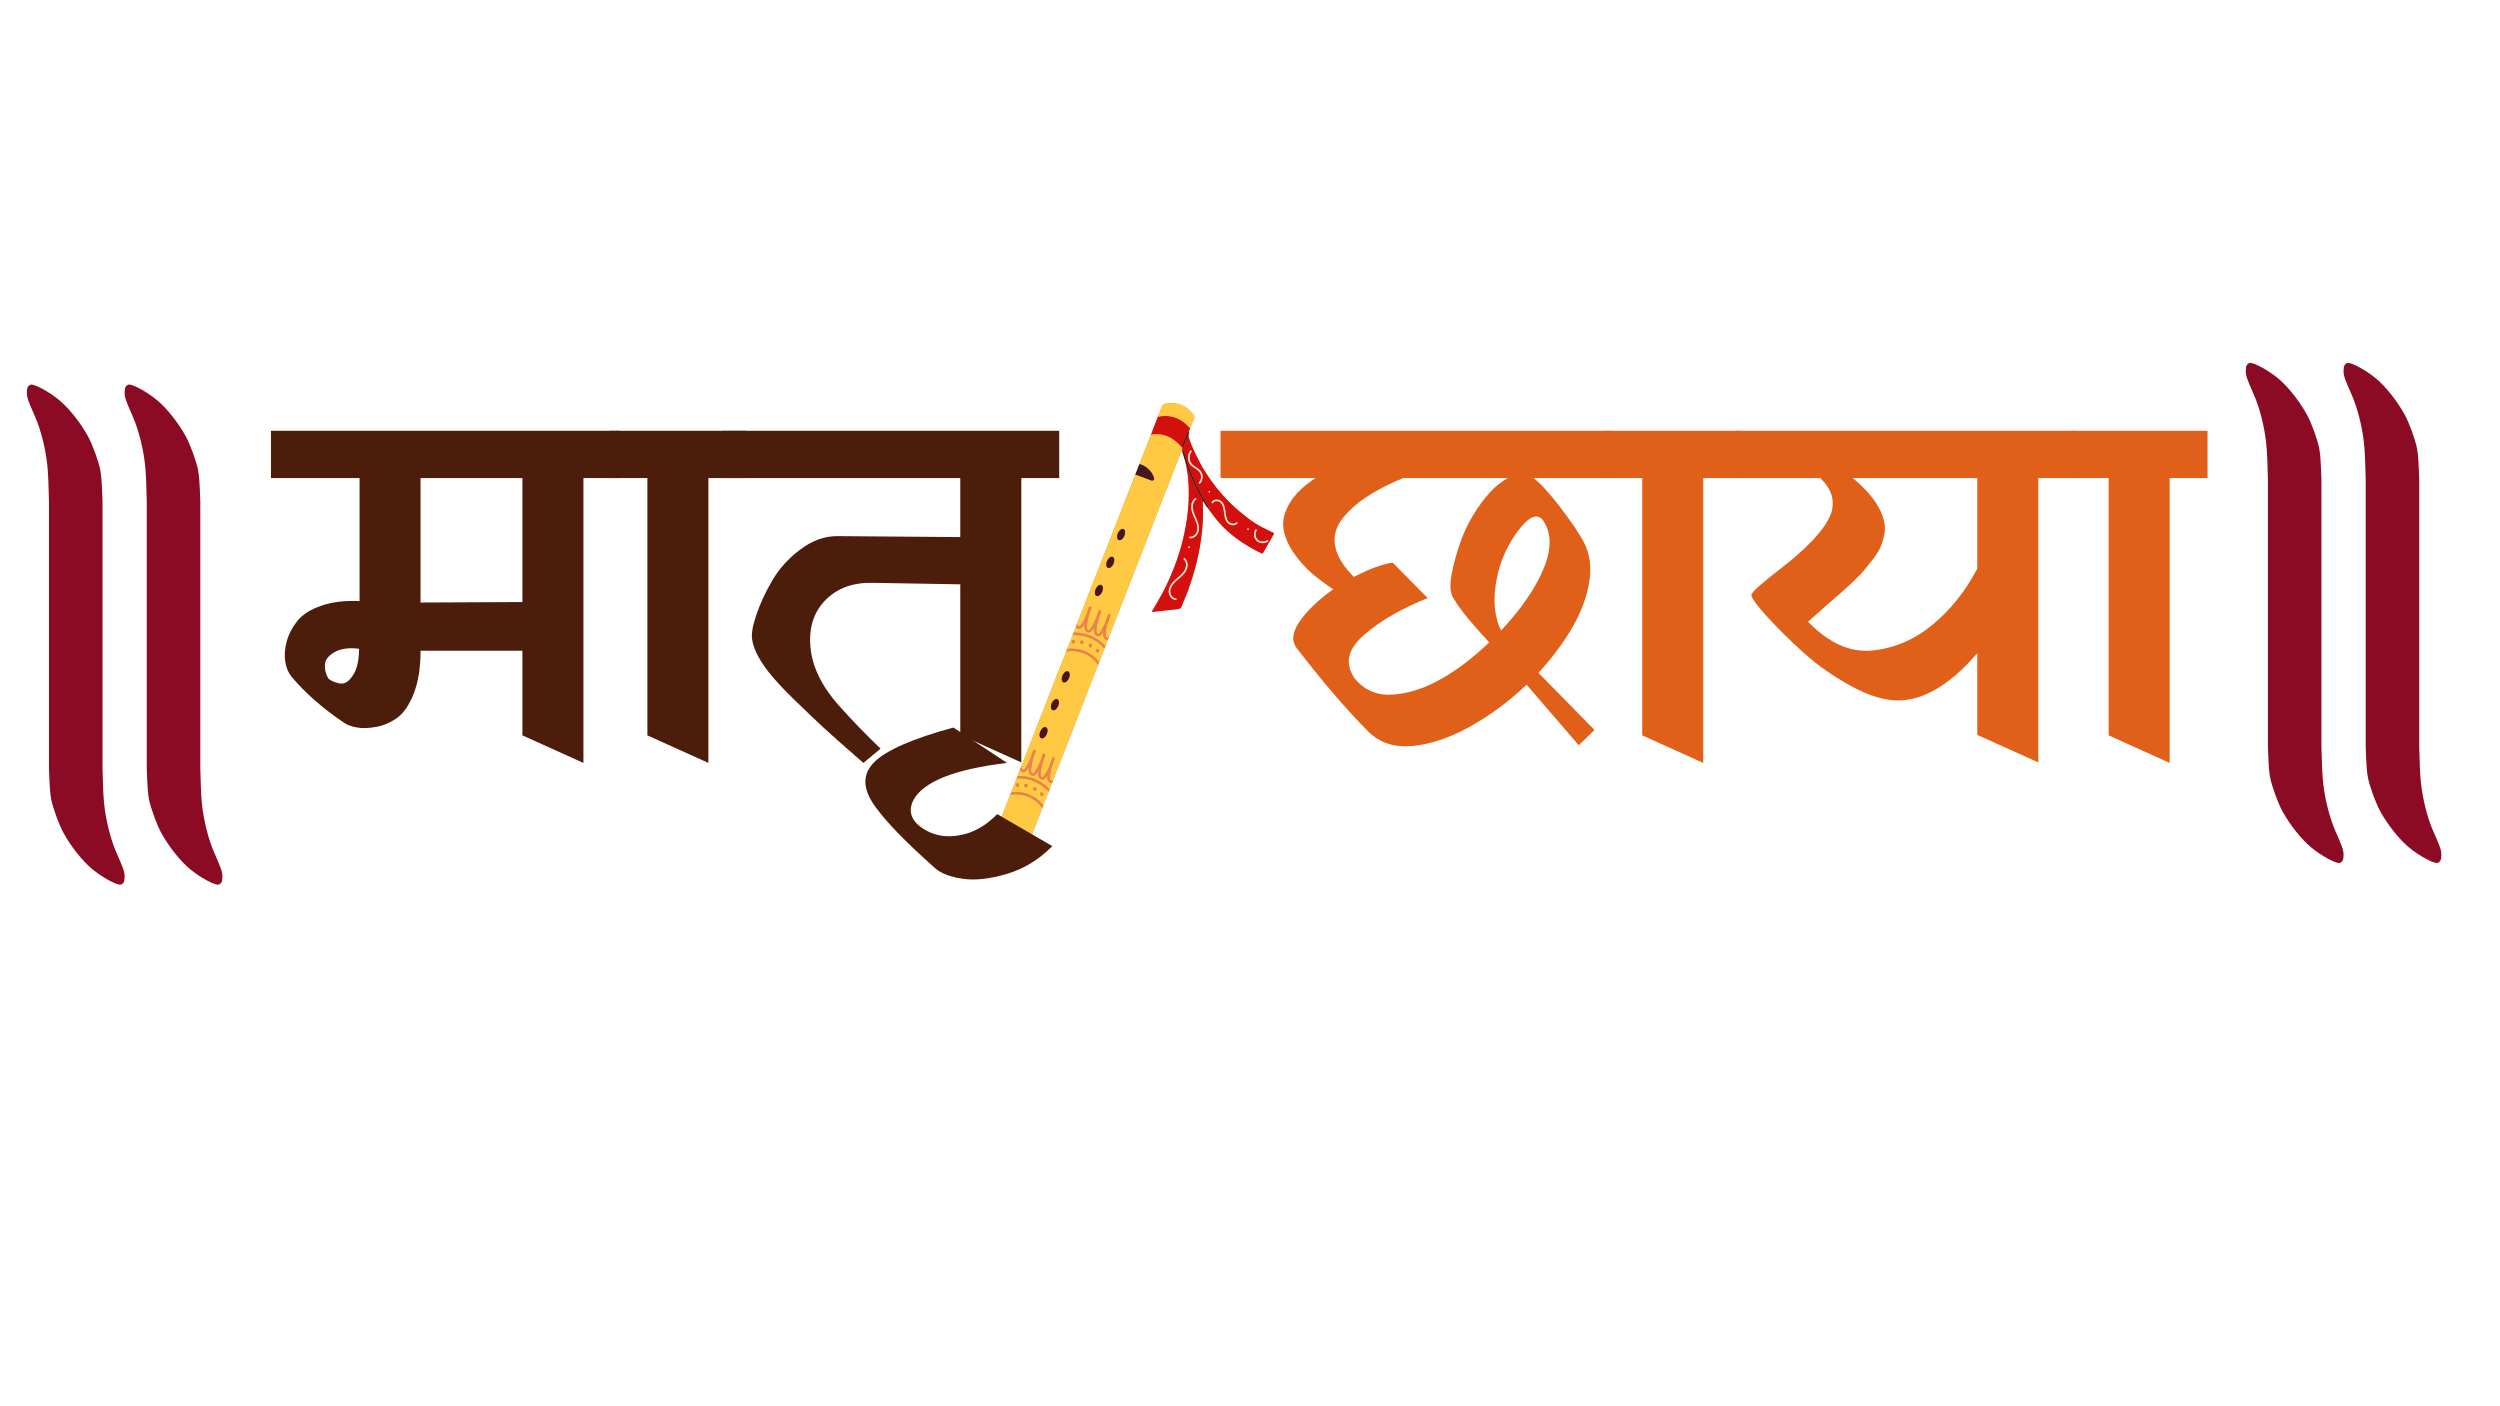 <svg xmlns="http://www.w3.org/2000/svg" xmlns:xlink="http://www.w3.org/1999/xlink" width="1280" zoomAndPan="magnify" viewBox="0 0 960 540" height="720" preserveAspectRatio="xMidYMid meet" version="1.0"><defs><g/><clipPath id="1ca9ba4c24"><path d="M 381 154 L 490 154 L 490 328 L 381 328 Z M 381 154 " clip-rule="nonzero"/></clipPath><clipPath id="c4e01b5045"><path d="M 330.609 206.391 L 464.215 147.574 L 518.812 271.586 L 385.207 330.406 Z M 330.609 206.391 " clip-rule="nonzero"/></clipPath><clipPath id="6b5a3bac1b"><path d="M 330.609 206.391 L 464.215 147.574 L 518.812 271.586 L 385.207 330.406 Z M 330.609 206.391 " clip-rule="nonzero"/></clipPath><clipPath id="77344d1174"><path d="M 330.609 206.391 L 464.215 147.574 L 518.812 271.586 L 385.207 330.406 Z M 330.609 206.391 " clip-rule="nonzero"/></clipPath><clipPath id="2e9dc12ba9"><path d="M 441 159 L 490 159 L 490 235 L 441 235 Z M 441 159 " clip-rule="nonzero"/></clipPath><clipPath id="7827da5953"><path d="M 330.609 206.391 L 464.215 147.574 L 518.812 271.586 L 385.207 330.406 Z M 330.609 206.391 " clip-rule="nonzero"/></clipPath><clipPath id="e81bd6a61d"><path d="M 330.609 206.391 L 464.215 147.574 L 518.812 271.586 L 385.207 330.406 Z M 330.609 206.391 " clip-rule="nonzero"/></clipPath><clipPath id="66cdc1f9b5"><path d="M 330.609 206.391 L 464.215 147.574 L 518.812 271.586 L 385.207 330.406 Z M 330.609 206.391 " clip-rule="nonzero"/></clipPath><clipPath id="d9b2ea4850"><path d="M 381 154 L 459 154 L 459 326 L 381 326 Z M 381 154 " clip-rule="nonzero"/></clipPath><clipPath id="d8af09a92f"><path d="M 330.609 206.391 L 464.215 147.574 L 518.812 271.586 L 385.207 330.406 Z M 330.609 206.391 " clip-rule="nonzero"/></clipPath><clipPath id="fb399e3845"><path d="M 330.609 206.391 L 464.215 147.574 L 518.812 271.586 L 385.207 330.406 Z M 330.609 206.391 " clip-rule="nonzero"/></clipPath><clipPath id="678f4266f3"><path d="M 330.609 206.391 L 464.215 147.574 L 518.812 271.586 L 385.207 330.406 Z M 330.609 206.391 " clip-rule="nonzero"/></clipPath><clipPath id="3ef9114ce9"><path d="M 381 232 L 427 232 L 427 328 L 381 328 Z M 381 232 " clip-rule="nonzero"/></clipPath><clipPath id="b4235fed41"><path d="M 330.609 206.391 L 464.215 147.574 L 518.812 271.586 L 385.207 330.406 Z M 330.609 206.391 " clip-rule="nonzero"/></clipPath><clipPath id="52806a6d9d"><path d="M 330.609 206.391 L 464.215 147.574 L 518.812 271.586 L 385.207 330.406 Z M 330.609 206.391 " clip-rule="nonzero"/></clipPath><clipPath id="83e16aa9a1"><path d="M 330.609 206.391 L 464.215 147.574 L 518.812 271.586 L 385.207 330.406 Z M 330.609 206.391 " clip-rule="nonzero"/></clipPath><clipPath id="fa2ef3006b"><path d="M 399 165 L 464 165 L 464 284 L 399 284 Z M 399 165 " clip-rule="nonzero"/></clipPath><clipPath id="45f33741e8"><path d="M 330.609 206.391 L 464.215 147.574 L 518.812 271.586 L 385.207 330.406 Z M 330.609 206.391 " clip-rule="nonzero"/></clipPath><clipPath id="32a5180d87"><path d="M 330.609 206.391 L 464.215 147.574 L 518.812 271.586 L 385.207 330.406 Z M 330.609 206.391 " clip-rule="nonzero"/></clipPath><clipPath id="4c13ffa48a"><path d="M 330.609 206.391 L 464.215 147.574 L 518.812 271.586 L 385.207 330.406 Z M 330.609 206.391 " clip-rule="nonzero"/></clipPath><clipPath id="e259594573"><path d="M 448 172 L 488 172 L 488 231 L 448 231 Z M 448 172 " clip-rule="nonzero"/></clipPath><clipPath id="0b48519069"><path d="M 330.609 206.391 L 464.215 147.574 L 518.812 271.586 L 385.207 330.406 Z M 330.609 206.391 " clip-rule="nonzero"/></clipPath><clipPath id="db7a427d02"><path d="M 330.609 206.391 L 464.215 147.574 L 518.812 271.586 L 385.207 330.406 Z M 330.609 206.391 " clip-rule="nonzero"/></clipPath><clipPath id="b2677bbd94"><path d="M 330.609 206.391 L 464.215 147.574 L 518.812 271.586 L 385.207 330.406 Z M 330.609 206.391 " clip-rule="nonzero"/></clipPath><clipPath id="d9b1cf6839"><path d="M 10.312 147.578 L 48 147.578 L 48 340 L 10.312 340 Z M 10.312 147.578 " clip-rule="nonzero"/></clipPath><clipPath id="237118436f"><path d="M 47 147.578 L 86 147.578 L 86 340 L 47 340 Z M 47 147.578 " clip-rule="nonzero"/></clipPath><clipPath id="04ef7ffcec"><path d="M 862.383 139.25 L 900 139.25 L 900 332 L 862.383 332 Z M 862.383 139.25 " clip-rule="nonzero"/></clipPath><clipPath id="d7321d9b6f"><path d="M 899 139.25 L 938 139.25 L 938 332 L 899 332 Z M 899 139.25 " clip-rule="nonzero"/></clipPath></defs><g clip-path="url(#1ca9ba4c24)"><g clip-path="url(#c4e01b5045)"><g clip-path="url(#6b5a3bac1b)"><g clip-path="url(#77344d1174)"><path fill="#e8844b" d="M 489.039 205.301 C 487.672 207.605 486.352 209.941 485.039 212.277 C 484.863 212.586 484.75 212.641 484.43 212.484 C 479.188 209.965 474.34 206.848 470.145 202.797 C 468.75 201.453 467.512 199.945 466.289 198.43 C 465.18 197.055 464.234 195.562 463.133 194.188 C 462.902 193.898 462.766 193.539 462.598 193.203 C 462.461 192.93 462.273 192.605 461.969 192.688 C 461.559 192.797 461.91 193.125 461.918 193.352 C 461.992 196.852 461.953 200.344 461.594 203.828 C 461.168 207.93 460.477 211.996 459.492 216 C 458.602 219.629 457.461 223.191 456.203 226.723 C 455.457 228.82 454.445 230.801 453.719 232.898 C 453.473 233.605 452.941 233.809 452.324 233.883 C 449.191 234.246 446.059 234.586 442.926 234.934 C 442.754 234.953 442.555 235.105 442.438 234.859 C 442.344 234.656 442.508 234.523 442.605 234.363 C 443.988 232.094 445.32 229.797 446.562 227.445 C 448.277 224.191 449.746 220.832 451.062 217.402 C 453.277 211.625 454.816 205.684 455.742 199.57 C 456.348 195.562 456.574 191.527 456.484 187.484 C 456.434 185.316 456.258 183.145 455.906 180.984 C 455.625 179.258 455.273 177.574 454.746 175.898 C 454.418 174.855 454.051 173.805 453.859 172.715 C 450.043 182.496 446.223 192.273 442.41 202.055 C 430.285 233.164 418.164 264.273 406.043 295.383 C 402.203 305.238 398.367 315.09 394.531 324.945 C 394.422 325.215 394.301 325.48 394.184 325.75 C 394.098 326.457 393.602 326.695 392.984 326.844 C 388.98 327.809 383.824 325.652 381.711 322.133 C 381.461 321.715 381.535 321.387 381.797 321.039 C 382.836 318.324 383.859 315.602 384.918 312.891 C 397.738 280.062 410.566 247.234 423.391 214.406 C 429.457 198.879 435.527 183.352 441.598 167.824 C 441.715 167.527 441.848 167.234 441.973 166.941 C 442.863 164.613 443.758 162.285 444.648 159.961 C 445.176 158.621 445.719 157.285 446.223 155.934 C 446.367 155.551 446.574 155.336 446.977 155.203 C 451.148 153.832 456.297 155.793 458.426 159.582 C 458.602 159.895 458.742 160.172 458.586 160.551 C 458.039 161.855 457.523 163.168 456.996 164.48 C 455.988 166.285 456.379 167.941 457.094 169.82 C 458.129 172.559 459.492 175.121 460.785 177.711 C 461.672 179.488 462.758 181.199 463.898 182.855 C 464.902 184.309 465.902 185.766 466.996 187.145 C 468.215 188.684 469.547 190.133 470.875 191.586 C 473.387 194.328 476.234 196.68 479.156 198.949 C 480.859 200.27 482.672 201.441 484.582 202.441 C 486.004 203.184 487.453 203.871 488.902 204.559 C 489.344 204.77 489.27 204.914 489.039 205.301 Z M 489.039 205.301 " fill-opacity="1" fill-rule="nonzero"/></g></g></g></g><g clip-path="url(#2e9dc12ba9)"><g clip-path="url(#7827da5953)"><g clip-path="url(#e81bd6a61d)"><g clip-path="url(#66cdc1f9b5)"><path fill="#d4100f" d="M 488.902 204.559 C 487.453 203.871 486.004 203.184 484.582 202.441 C 482.672 201.441 480.859 200.27 479.156 198.949 C 476.234 196.68 473.387 194.328 470.875 191.586 C 469.547 190.133 468.215 188.684 466.996 187.145 C 465.902 185.766 464.902 184.309 463.898 182.855 C 462.754 181.199 461.672 179.488 460.785 177.715 C 459.492 175.121 458.129 172.559 457.094 169.82 C 456.695 168.781 456.402 167.809 456.387 166.844 C 455.734 168.371 455.078 169.898 454.426 171.43 C 454.273 171.785 453.711 171.566 453.863 171.211 C 454.598 169.5 455.328 167.785 456.062 166.074 C 456.141 165.891 456.324 165.859 456.469 165.922 C 456.555 165.445 456.723 164.969 456.996 164.48 C 454.078 161.074 450.488 159.266 445.902 159.812 C 445.484 159.863 445.082 160.043 444.648 159.961 C 443.754 162.289 442.863 164.613 441.973 166.941 C 443.457 166.656 444.938 166.645 446.414 166.984 C 449.395 167.664 451.715 169.363 453.664 171.656 C 453.855 171.879 453.961 172.082 453.965 172.297 C 453.969 172.426 453.934 172.562 453.859 172.715 C 454.051 173.805 454.418 174.859 454.746 175.898 C 455.273 177.574 455.625 179.258 455.906 180.984 C 456.254 183.145 456.434 185.316 456.48 187.484 C 456.574 191.527 456.348 195.562 455.742 199.57 C 454.816 205.684 453.277 211.629 451.062 217.402 C 449.746 220.832 448.277 224.195 446.562 227.445 C 445.32 229.797 443.988 232.094 442.605 234.363 C 442.508 234.523 442.344 234.656 442.438 234.859 C 442.555 235.105 442.754 234.953 442.926 234.934 C 446.059 234.586 449.191 234.246 452.324 233.883 C 452.941 233.812 453.473 233.605 453.719 232.898 C 454.445 230.801 455.457 228.82 456.203 226.723 C 457.461 223.191 458.602 219.633 459.492 216 C 460.477 211.996 461.164 207.93 461.594 203.828 C 461.957 200.344 461.992 196.852 461.914 193.352 C 461.91 193.125 461.559 192.797 461.969 192.688 C 462.059 192.66 462.137 192.676 462.211 192.711 C 461.746 191.922 461.293 191.121 460.855 190.312 C 457.957 184.965 455.672 179.301 454.023 173.445 C 453.918 173.074 454.516 172.992 454.621 173.359 C 455.078 174.992 455.59 176.609 456.152 178.207 C 458.129 183.848 460.73 189.266 463.891 194.336 C 464.035 194.57 463.836 194.828 463.637 194.84 C 464.535 196.027 465.355 197.27 466.289 198.43 C 467.512 199.945 468.75 201.453 470.145 202.797 C 474.34 206.848 479.188 209.965 484.43 212.484 C 484.75 212.641 484.863 212.586 485.039 212.277 C 486.352 209.941 487.672 207.605 489.039 205.301 C 489.27 204.914 489.344 204.77 488.902 204.559 Z M 455.887 218.062 C 455.176 220.859 452.262 222.156 450.562 224.254 C 449.77 225.23 449.168 226.457 449.449 227.734 C 449.68 228.77 450.441 229.734 451.559 229.797 C 451.945 229.82 451.875 230.418 451.488 230.398 C 450.254 230.328 449.324 229.348 448.961 228.219 C 448.109 225.559 450.371 223.398 452.195 221.836 C 453.312 220.883 454.551 219.871 455.117 218.473 C 455.598 217.297 455.605 215.742 454.598 214.836 C 454.312 214.578 454.664 214.086 454.953 214.348 C 456 215.289 456.223 216.738 455.887 218.062 Z M 456.777 210.383 C 456.742 210.398 456.707 210.414 456.672 210.43 C 456.316 210.586 456.074 210.035 456.43 209.879 C 456.465 209.863 456.5 209.848 456.535 209.832 C 456.891 209.676 457.133 210.227 456.777 210.383 Z M 459.277 191.809 C 458.238 192.594 457.91 193.961 458.043 195.207 C 458.32 197.824 460.27 199.961 460.383 202.629 C 460.426 203.699 460.16 204.758 459.445 205.582 C 458.793 206.332 457.875 206.805 456.867 206.703 C 456.48 206.668 456.551 206.066 456.938 206.105 C 458.145 206.227 459.164 205.281 459.566 204.211 C 460.449 201.859 458.73 199.387 457.949 197.27 C 457.23 195.324 457.039 192.742 458.895 191.34 C 459.207 191.105 459.586 191.574 459.277 191.809 Z M 460.859 185.672 C 460.598 185.957 460.109 185.605 460.371 185.316 C 461.094 184.523 461.355 183.426 461.121 182.383 C 460.641 180.234 458.043 179.879 456.938 178.176 C 455.949 176.648 455.977 174.562 457.059 173.09 C 457.285 172.777 457.773 173.133 457.547 173.445 C 456.906 174.316 456.695 175.422 456.895 176.477 C 457.086 177.477 457.648 178.281 458.461 178.875 C 459.309 179.492 460.293 179.941 460.977 180.758 C 462.137 182.137 462.07 184.344 460.859 185.672 Z M 464.488 189.117 C 464.133 189.273 463.891 188.719 464.246 188.562 C 464.602 188.406 464.844 188.961 464.488 189.117 Z M 475.141 200.992 C 474.43 201.77 473.336 201.859 472.391 201.457 C 470.074 200.473 470.223 197.586 469.844 195.508 C 469.648 194.43 469.234 193.156 468.156 192.656 C 467.367 192.289 466.309 192.309 465.809 193.117 C 465.605 193.449 465.117 193.09 465.32 192.762 C 465.84 191.922 466.879 191.688 467.797 191.898 C 470.168 192.445 470.426 195.184 470.676 197.176 C 470.816 198.336 471.035 199.75 472.008 200.531 C 472.723 201.105 473.953 201.402 474.652 200.637 C 474.914 200.355 475.402 200.707 475.141 200.992 Z M 479.355 203.488 C 479 203.645 478.758 203.094 479.113 202.938 C 479.469 202.781 479.711 203.332 479.355 203.488 Z M 486.902 207.93 C 485.621 208.859 483.734 208.789 482.57 207.699 C 481.406 206.609 481.211 204.738 482.051 203.398 C 482.258 203.07 482.746 203.426 482.539 203.754 C 481.859 204.832 482.043 206.391 482.984 207.266 C 483.926 208.141 485.484 208.215 486.52 207.465 C 486.836 207.234 487.215 207.703 486.902 207.93 Z M 486.902 207.93 " fill-opacity="1" fill-rule="nonzero"/></g></g></g></g><g clip-path="url(#d9b2ea4850)"><g clip-path="url(#d8af09a92f)"><g clip-path="url(#fb399e3845)"><g clip-path="url(#678f4266f3)"><path fill="#ffc943" d="M 398.184 307.988 C 398.973 308.664 399.652 309.457 400.227 310.32 C 398.328 315.195 396.43 320.07 394.527 324.945 C 394.422 325.219 394.301 325.484 394.184 325.75 C 392.605 323.922 390.855 322.305 388.578 321.379 C 386.363 320.477 384.125 319.836 381.797 321.039 C 382.836 318.324 383.859 315.602 384.918 312.891 C 385.914 310.344 386.91 307.793 387.906 305.242 C 391.508 304.5 395.406 305.613 398.184 307.988 Z M 419.602 252.953 C 420.398 253.633 421.082 254.434 421.66 255.305 C 416.453 268.664 411.246 282.023 406.043 295.387 C 405.523 296.719 405.004 298.055 404.48 299.391 C 404.27 299.672 404.004 299.91 403.695 299.844 C 403.156 299.73 403.105 298.969 403.125 298.551 C 403.176 297.406 403.387 296.25 403.664 295.141 C 403.719 294.926 403.781 294.711 403.84 294.496 C 404.176 293.699 404.465 292.887 404.711 292.059 C 404.789 291.867 404.871 291.676 404.957 291.484 C 405.086 291.207 404.914 290.988 404.688 290.914 C 404.465 290.762 404.137 290.781 404.047 291.113 C 403.992 291.312 403.934 291.512 403.875 291.711 C 403.535 292.512 403.242 293.328 403 294.164 C 402.527 295.289 401.965 296.379 401.312 297.414 C 401.086 297.773 400.684 298.543 400.156 298.434 C 399.617 298.32 399.562 297.562 399.582 297.141 C 399.637 295.996 399.848 294.84 400.121 293.73 C 400.438 292.473 400.875 291.25 401.418 290.074 C 401.559 289.77 401.332 289.531 401.074 289.488 C 400.852 289.305 400.488 289.309 400.395 289.66 C 399.801 291.879 398.891 294.016 397.66 295.961 C 397.434 296.32 397.031 297.09 396.504 296.98 C 395.965 296.867 395.91 296.105 395.93 295.688 C 395.984 294.543 396.195 293.387 396.473 292.277 C 396.785 291.02 397.223 289.797 397.766 288.621 C 397.941 288.242 397.559 287.969 397.234 288.039 C 397.027 287.957 396.781 288.016 396.707 288.297 C 396.113 290.516 395.203 292.648 393.973 294.598 C 393.746 294.953 393.344 295.727 392.816 295.617 C 392.277 295.504 392.223 294.742 392.242 294.324 C 392.246 294.246 392.258 294.164 392.262 294.086 C 397.977 279.453 403.695 264.82 409.41 250.188 C 412.988 249.484 416.848 250.594 419.602 252.953 Z M 401.633 279.27 C 400.945 278.969 399.98 279.668 399.473 280.828 C 398.965 281.992 399.109 283.176 399.797 283.477 C 400.484 283.773 401.453 283.074 401.961 281.914 C 402.469 280.754 402.32 279.57 401.633 279.27 Z M 406.004 268.492 C 405.316 268.195 404.348 268.891 403.84 270.055 C 403.332 271.215 403.48 272.398 404.168 272.699 C 404.855 272.996 405.82 272.301 406.328 271.137 C 406.836 269.977 406.691 268.793 406.004 268.492 Z M 410.16 257.809 C 409.473 257.512 408.508 258.211 408 259.371 C 407.492 260.531 407.637 261.715 408.324 262.016 C 409.012 262.316 409.98 261.617 410.488 260.453 C 410.996 259.293 410.848 258.109 410.16 257.809 Z M 441.039 182.488 C 441.051 182.492 441.059 182.496 441.07 182.5 C 441.062 182.488 441.059 182.48 441.051 182.469 C 441.047 182.477 441.043 182.48 441.039 182.488 Z M 402.227 298.969 C 402.199 298.512 402.223 298.047 402.273 297.574 C 401.957 298.109 401.625 298.695 401.109 299.051 C 399.926 299.871 398.758 298.789 398.688 297.559 C 398.652 297.008 398.691 296.438 398.77 295.867 C 398.734 295.926 398.703 295.988 398.668 296.047 C 398.336 296.598 397.996 297.223 397.457 297.598 C 396.277 298.418 395.105 297.336 395.035 296.105 C 395.004 295.562 395.039 295.008 395.113 294.449 C 395.066 294.527 395.027 294.605 394.98 294.684 C 394.648 295.234 394.309 295.859 393.77 296.234 C 392.914 296.828 392.07 296.422 391.637 295.688 C 391.34 296.453 391.039 297.219 390.742 297.984 C 391.316 297.961 391.891 297.961 392.465 298 C 396.469 298.27 400.352 300.133 403.035 303.113 C 403.344 302.32 403.652 301.527 403.961 300.734 C 403.051 300.844 402.285 299.957 402.227 298.969 Z M 423.645 243.934 C 423.617 243.477 423.641 243.008 423.695 242.539 C 423.375 243.07 423.043 243.656 422.527 244.016 C 421.348 244.836 420.18 243.754 420.105 242.523 C 420.074 241.969 420.113 241.398 420.191 240.832 C 420.156 240.891 420.121 240.953 420.086 241.012 C 419.754 241.562 419.418 242.188 418.875 242.562 C 417.695 243.383 416.527 242.301 416.453 241.07 C 416.422 240.527 416.461 239.969 416.535 239.414 C 416.488 239.492 416.445 239.57 416.398 239.648 C 416.066 240.199 415.73 240.824 415.188 241.199 C 414.367 241.77 413.551 241.418 413.105 240.734 C 412.816 241.473 412.531 242.211 412.242 242.949 C 412.789 242.926 413.34 242.926 413.887 242.965 C 417.895 243.234 421.789 245.102 424.469 248.094 C 424.781 247.297 425.094 246.496 425.402 245.695 C 424.484 245.828 423.703 244.93 423.645 243.934 Z M 422.172 247.145 C 422.879 247.715 423.52 248.352 424.102 249.043 C 423.418 250.793 422.738 252.539 422.059 254.289 C 419.695 251.059 415.699 249.098 411.703 249.078 C 411.059 249.074 410.422 249.121 409.793 249.215 C 410.488 247.434 411.184 245.656 411.879 243.871 C 415.562 243.621 419.293 244.824 422.172 247.145 Z M 411.867 245.824 C 411.07 246.176 411.613 247.418 412.414 247.066 C 413.215 246.715 412.668 245.473 411.867 245.824 Z M 415.145 245.984 C 414.344 246.336 414.891 247.578 415.691 247.223 C 416.492 246.871 415.945 245.629 415.145 245.984 Z M 418.473 247.281 C 417.672 247.633 418.219 248.875 419.02 248.523 C 419.816 248.172 419.273 246.93 418.473 247.281 Z M 421.16 249.266 C 420.359 249.617 420.906 250.859 421.707 250.508 C 422.504 250.156 421.961 248.914 421.16 249.266 Z M 453.965 172.297 C 453.969 172.43 453.934 172.562 453.855 172.715 C 450.039 182.496 446.223 192.273 442.41 202.055 C 436.922 216.133 431.438 230.211 425.953 244.285 C 425.734 244.594 425.449 244.879 425.117 244.809 C 424.578 244.695 424.523 243.934 424.543 243.516 C 424.598 242.371 424.809 241.215 425.082 240.105 C 425.137 239.887 425.199 239.676 425.262 239.461 C 425.598 238.664 425.883 237.848 426.129 237.02 C 426.211 236.828 426.289 236.637 426.379 236.449 C 426.504 236.172 426.336 235.953 426.109 235.879 C 425.883 235.727 425.555 235.746 425.469 236.078 C 425.414 236.277 425.355 236.477 425.297 236.676 C 424.953 237.477 424.66 238.293 424.422 239.129 C 423.945 240.254 423.387 241.344 422.734 242.379 C 422.504 242.734 422.102 243.508 421.574 243.398 C 421.039 243.285 420.984 242.523 421.004 242.105 C 421.059 240.961 421.266 239.805 421.543 238.695 C 421.855 237.438 422.297 236.215 422.836 235.039 C 422.977 234.734 422.754 234.496 422.492 234.453 C 422.27 234.27 421.91 234.273 421.816 234.625 C 421.223 236.844 420.309 238.977 419.082 240.922 C 418.855 241.281 418.449 242.055 417.922 241.945 C 417.387 241.832 417.332 241.07 417.352 240.652 C 417.406 239.508 417.613 238.352 417.891 237.242 C 418.203 235.984 418.645 234.762 419.184 233.586 C 419.359 233.207 418.977 232.934 418.656 233.004 C 418.445 232.922 418.203 232.98 418.129 233.262 C 417.535 235.48 416.621 237.613 415.395 239.559 C 415.168 239.918 414.762 240.691 414.234 240.582 C 413.707 240.469 413.645 239.727 413.664 239.305 C 416.906 231.004 420.148 222.707 423.391 214.406 C 427.582 203.676 431.777 192.949 435.969 182.223 C 438.039 182.984 440.105 183.75 442.176 184.516 C 442.652 184.691 443.355 184.273 443.195 183.703 C 442.441 181.008 440.195 178.898 437.555 178.168 C 438.902 174.719 440.246 171.273 441.598 167.824 C 441.711 167.527 441.844 167.234 441.973 166.941 C 443.453 166.656 444.934 166.645 446.41 166.984 C 449.395 167.664 451.715 169.363 453.664 171.656 C 453.855 171.879 453.961 172.082 453.965 172.297 Z M 422.898 224.633 C 422.211 224.332 421.242 225.031 420.734 226.195 C 420.227 227.355 420.375 228.539 421.062 228.84 C 421.75 229.137 422.715 228.438 423.223 227.277 C 423.73 226.117 423.586 224.934 422.898 224.633 Z M 427.27 213.855 C 426.582 213.559 425.613 214.254 425.105 215.418 C 424.598 216.578 424.742 217.762 425.43 218.062 C 426.117 218.359 427.086 217.664 427.594 216.5 C 428.102 215.34 427.957 214.156 427.27 213.855 Z M 431.426 203.172 C 430.738 202.875 429.77 203.574 429.262 204.734 C 428.754 205.895 428.902 207.078 429.59 207.379 C 430.277 207.68 431.246 206.98 431.75 205.816 C 432.258 204.656 432.113 203.473 431.426 203.172 Z M 400.754 302.184 C 401.453 302.746 402.09 303.375 402.664 304.059 C 401.984 305.809 401.301 307.555 400.621 309.301 C 398.258 306.086 394.27 304.133 390.281 304.113 C 389.609 304.109 388.945 304.164 388.285 304.27 C 388.984 302.484 389.68 300.699 390.379 298.914 C 394.086 298.641 397.852 299.844 400.754 302.184 Z M 390.449 300.859 C 389.648 301.211 390.195 302.453 390.996 302.102 C 391.797 301.75 391.25 300.508 390.449 300.859 Z M 393.727 301.02 C 392.926 301.371 393.473 302.613 394.27 302.262 C 395.07 301.91 394.527 300.668 393.727 301.02 Z M 397.051 302.316 C 396.254 302.668 396.797 303.91 397.598 303.559 C 398.398 303.207 397.852 301.965 397.051 302.316 Z M 399.738 304.301 C 398.941 304.656 399.484 305.895 400.285 305.543 C 401.086 305.191 400.539 303.949 399.738 304.301 Z M 445.898 159.812 C 445.484 159.863 445.078 160.043 444.648 159.961 C 445.176 158.621 445.715 157.285 446.223 155.938 C 446.367 155.551 446.574 155.336 446.973 155.203 C 451.148 153.832 456.293 155.793 458.426 159.582 C 458.598 159.895 458.742 160.172 458.582 160.551 C 458.039 161.855 457.523 163.168 456.996 164.48 C 454.078 161.074 450.488 159.266 445.898 159.812 Z M 445.898 159.812 " fill-opacity="1" fill-rule="nonzero"/></g></g></g></g><g clip-path="url(#3ef9114ce9)"><g clip-path="url(#b4235fed41)"><g clip-path="url(#52806a6d9d)"><g clip-path="url(#83e16aa9a1)"><path fill="#e8844b" d="M 400.621 309.301 C 400.488 309.641 400.359 309.98 400.227 310.32 C 399.652 309.457 398.973 308.664 398.184 307.988 C 395.406 305.613 391.508 304.5 387.906 305.242 C 388.035 304.918 388.16 304.594 388.285 304.27 C 388.945 304.164 389.609 304.109 390.281 304.113 C 394.27 304.133 398.258 306.086 400.621 309.301 Z M 392.465 298 C 391.891 297.961 391.316 297.961 390.742 297.988 C 390.621 298.297 390.5 298.605 390.379 298.914 C 394.086 298.641 397.852 299.844 400.754 302.184 C 401.453 302.746 402.09 303.375 402.664 304.059 C 402.785 303.746 402.91 303.43 403.031 303.113 C 400.352 300.133 396.469 298.27 392.465 298 Z M 390.996 302.102 C 391.797 301.75 391.25 300.508 390.449 300.859 C 389.648 301.211 390.195 302.453 390.996 302.102 Z M 393.727 301.02 C 392.926 301.371 393.473 302.613 394.27 302.262 C 395.07 301.91 394.527 300.668 393.727 301.02 Z M 397.051 302.316 C 396.254 302.668 396.797 303.91 397.598 303.559 C 398.398 303.207 397.852 301.965 397.051 302.316 Z M 399.738 304.301 C 398.941 304.656 399.484 305.895 400.285 305.543 C 401.086 305.191 400.539 303.949 399.738 304.301 Z M 404.047 291.113 C 403.992 291.312 403.934 291.512 403.875 291.711 C 403.535 292.512 403.242 293.328 403 294.164 C 402.527 295.289 401.965 296.379 401.312 297.414 C 401.086 297.773 400.684 298.543 400.156 298.434 C 399.617 298.32 399.562 297.562 399.582 297.141 C 399.637 295.996 399.848 294.84 400.121 293.73 C 400.438 292.477 400.875 291.25 401.418 290.074 C 401.559 289.77 401.336 289.531 401.074 289.488 C 400.852 289.309 400.488 289.309 400.395 289.66 C 399.801 291.883 398.891 294.016 397.66 295.961 C 397.434 296.32 397.031 297.09 396.504 296.98 C 395.965 296.867 395.91 296.105 395.934 295.688 C 395.984 294.543 396.195 293.387 396.473 292.277 C 396.785 291.02 397.227 289.797 397.766 288.621 C 397.941 288.242 397.559 287.969 397.238 288.039 C 397.027 287.957 396.781 288.016 396.707 288.297 C 396.113 290.516 395.203 292.648 393.973 294.598 C 393.746 294.953 393.344 295.727 392.816 295.617 C 392.277 295.504 392.223 294.742 392.242 294.324 C 392.246 294.246 392.258 294.168 392.262 294.086 C 392.055 294.621 391.844 295.156 391.637 295.688 C 392.066 296.422 392.914 296.828 393.77 296.234 C 394.309 295.859 394.648 295.234 394.977 294.684 C 395.023 294.605 395.066 294.527 395.113 294.449 C 395.039 295.008 395 295.562 395.031 296.105 C 395.105 297.336 396.273 298.418 397.457 297.598 C 397.996 297.223 398.336 296.598 398.664 296.047 C 398.699 295.988 398.734 295.926 398.77 295.867 C 398.691 296.438 398.652 297.008 398.684 297.559 C 398.758 298.789 399.926 299.871 401.105 299.051 C 401.621 298.695 401.953 298.109 402.273 297.574 C 402.223 298.047 402.199 298.512 402.227 298.969 C 402.281 299.957 403.047 300.844 403.957 300.734 C 404.133 300.289 404.309 299.84 404.48 299.391 C 404.27 299.672 404.004 299.91 403.695 299.844 C 403.156 299.73 403.102 298.969 403.121 298.551 C 403.176 297.406 403.387 296.25 403.664 295.141 C 403.715 294.926 403.777 294.711 403.84 294.496 C 404.176 293.699 404.465 292.887 404.707 292.059 C 404.789 291.867 404.871 291.676 404.957 291.484 C 405.086 291.207 404.914 290.988 404.688 290.914 C 404.465 290.762 404.137 290.781 404.047 291.113 Z M 411.703 249.078 C 411.059 249.074 410.422 249.121 409.793 249.219 C 409.664 249.543 409.539 249.867 409.414 250.191 C 412.988 249.484 416.848 250.594 419.602 252.953 C 420.398 253.633 421.082 254.434 421.66 255.305 C 421.793 254.965 421.926 254.625 422.055 254.289 C 419.691 251.059 415.695 249.098 411.703 249.078 Z M 413.887 242.965 C 413.336 242.926 412.789 242.926 412.242 242.949 C 412.121 243.258 412 243.566 411.879 243.875 C 415.562 243.621 419.293 244.824 422.172 247.145 C 422.879 247.715 423.52 248.352 424.102 249.043 C 424.223 248.727 424.348 248.41 424.469 248.094 C 421.789 245.105 417.895 243.234 413.887 242.965 Z M 412.414 247.066 C 413.215 246.715 412.668 245.473 411.867 245.824 C 411.07 246.176 411.613 247.418 412.414 247.066 Z M 415.145 245.984 C 414.344 246.336 414.891 247.578 415.691 247.223 C 416.492 246.871 415.945 245.629 415.145 245.984 Z M 418.473 247.281 C 417.672 247.633 418.219 248.875 419.02 248.523 C 419.816 248.172 419.273 246.93 418.473 247.281 Z M 421.16 249.266 C 420.359 249.617 420.906 250.859 421.707 250.508 C 422.504 250.156 421.961 248.914 421.16 249.266 Z M 426.109 235.879 C 425.883 235.727 425.555 235.746 425.469 236.078 C 425.414 236.277 425.355 236.477 425.297 236.676 C 424.953 237.477 424.66 238.293 424.422 239.129 C 423.945 240.254 423.387 241.344 422.734 242.379 C 422.508 242.734 422.102 243.508 421.574 243.398 C 421.039 243.285 420.984 242.523 421.004 242.105 C 421.059 240.961 421.266 239.805 421.543 238.695 C 421.855 237.438 422.297 236.215 422.836 235.039 C 422.977 234.734 422.754 234.496 422.496 234.453 C 422.27 234.27 421.91 234.273 421.816 234.625 C 421.223 236.844 420.309 238.977 419.082 240.922 C 418.855 241.281 418.453 242.055 417.922 241.945 C 417.387 241.832 417.332 241.07 417.352 240.652 C 417.406 239.508 417.617 238.352 417.891 237.242 C 418.203 235.984 418.645 234.762 419.188 233.586 C 419.359 233.207 418.977 232.934 418.656 233.004 C 418.449 232.922 418.203 232.98 418.129 233.262 C 417.535 235.48 416.621 237.613 415.395 239.559 C 415.168 239.918 414.766 240.691 414.234 240.582 C 413.707 240.469 413.645 239.727 413.664 239.305 C 413.477 239.781 413.293 240.258 413.105 240.734 C 413.551 241.414 414.367 241.77 415.188 241.199 C 415.73 240.824 416.066 240.199 416.398 239.648 C 416.445 239.57 416.488 239.492 416.531 239.414 C 416.461 239.969 416.422 240.527 416.453 241.07 C 416.527 242.301 417.695 243.379 418.875 242.562 C 419.414 242.188 419.754 241.562 420.086 241.012 C 420.121 240.953 420.156 240.891 420.191 240.828 C 420.113 241.398 420.074 241.969 420.105 242.523 C 420.176 243.754 421.348 244.836 422.527 244.016 C 423.043 243.656 423.375 243.07 423.691 242.539 C 423.641 243.008 423.617 243.477 423.645 243.934 C 423.703 244.93 424.484 245.828 425.402 245.699 C 425.586 245.227 425.77 244.758 425.953 244.285 C 425.73 244.594 425.449 244.879 425.113 244.809 C 424.578 244.695 424.523 243.934 424.543 243.516 C 424.598 242.371 424.805 241.215 425.082 240.105 C 425.137 239.887 425.199 239.676 425.262 239.461 C 425.594 238.664 425.883 237.848 426.129 237.02 C 426.211 236.828 426.289 236.637 426.375 236.449 C 426.504 236.172 426.336 235.953 426.109 235.879 Z M 381.797 321.039 C 381.535 321.387 381.461 321.715 381.711 322.133 C 383.824 325.652 388.98 327.809 392.984 326.844 C 393.602 326.695 394.098 326.457 394.184 325.75 C 392.605 323.922 390.855 322.305 388.578 321.379 C 386.363 320.477 384.125 319.836 381.797 321.039 Z M 381.797 321.039 " fill-opacity="1" fill-rule="nonzero"/></g></g></g></g><g clip-path="url(#fa2ef3006b)"><g clip-path="url(#45f33741e8)"><g clip-path="url(#32a5180d87)"><g clip-path="url(#4c13ffa48a)"><path fill="#45161b" d="M 437.555 178.168 C 437.027 179.52 436.496 180.871 435.969 182.223 C 438.039 182.984 440.109 183.75 442.176 184.516 C 442.652 184.691 443.355 184.277 443.195 183.703 C 442.441 181.008 440.195 178.898 437.555 178.168 Z M 441.051 182.469 C 441.059 182.48 441.062 182.488 441.07 182.5 C 441.059 182.496 441.051 182.492 441.039 182.488 C 441.043 182.48 441.047 182.477 441.051 182.469 Z M 401.633 279.27 C 402.32 279.57 402.469 280.754 401.961 281.914 C 401.453 283.074 400.484 283.773 399.797 283.477 C 399.109 283.176 398.965 281.992 399.473 280.828 C 399.98 279.668 400.945 278.969 401.633 279.27 Z M 406.004 268.492 C 406.691 268.793 406.836 269.977 406.328 271.137 C 405.82 272.301 404.855 272.996 404.168 272.699 C 403.48 272.398 403.332 271.215 403.84 270.055 C 404.348 268.891 405.316 268.195 406.004 268.492 Z M 410.16 257.809 C 410.848 258.109 410.996 259.293 410.488 260.453 C 409.98 261.617 409.012 262.316 408.324 262.016 C 407.637 261.715 407.492 260.531 408 259.371 C 408.508 258.211 409.477 257.512 410.16 257.809 Z M 422.898 224.633 C 423.586 224.934 423.73 226.117 423.223 227.277 C 422.715 228.438 421.75 229.137 421.062 228.84 C 420.375 228.539 420.227 227.355 420.734 226.195 C 421.242 225.031 422.211 224.332 422.898 224.633 Z M 427.27 213.855 C 427.957 214.156 428.102 215.34 427.594 216.5 C 427.086 217.664 426.117 218.359 425.43 218.062 C 424.742 217.762 424.598 216.578 425.105 215.418 C 425.613 214.254 426.582 213.559 427.27 213.855 Z M 431.426 203.172 C 432.113 203.473 432.258 204.656 431.75 205.816 C 431.242 206.98 430.277 207.68 429.59 207.379 C 428.902 207.078 428.758 205.895 429.262 204.734 C 429.77 203.574 430.738 202.875 431.426 203.172 Z M 463.891 194.34 C 464.035 194.57 463.836 194.832 463.637 194.84 C 463.559 194.844 463.48 194.812 463.422 194.719 C 463.008 194.055 462.605 193.387 462.211 192.711 C 461.746 191.922 461.293 191.121 460.855 190.312 C 457.957 184.965 455.672 179.301 454.023 173.449 C 453.918 173.074 454.516 172.992 454.621 173.359 C 455.078 174.992 455.59 176.609 456.152 178.207 C 458.129 183.848 460.73 189.266 463.891 194.34 Z M 456.625 166.293 C 456.547 166.477 456.465 166.66 456.387 166.844 C 455.734 168.371 455.078 169.902 454.426 171.43 C 454.273 171.785 453.711 171.57 453.863 171.211 C 454.598 169.5 455.328 167.785 456.062 166.074 C 456.141 165.891 456.324 165.859 456.465 165.922 C 456.602 165.98 456.699 166.117 456.625 166.293 Z M 456.625 166.293 " fill-opacity="1" fill-rule="nonzero"/></g></g></g></g><g clip-path="url(#e259594573)"><g clip-path="url(#0b48519069)"><g clip-path="url(#db7a427d02)"><g clip-path="url(#b2677bbd94)"><path fill="#f9e3d7" d="M 454.953 214.348 C 456 215.289 456.223 216.738 455.887 218.062 C 455.176 220.859 452.262 222.16 450.562 224.254 C 449.77 225.23 449.168 226.457 449.449 227.734 C 449.68 228.77 450.441 229.734 451.559 229.797 C 451.945 229.82 451.875 230.418 451.488 230.398 C 450.254 230.328 449.324 229.348 448.961 228.219 C 448.105 225.559 450.371 223.398 452.195 221.836 C 453.312 220.883 454.551 219.871 455.117 218.473 C 455.598 217.301 455.605 215.742 454.598 214.836 C 454.312 214.578 454.664 214.086 454.953 214.348 Z M 456.535 209.832 C 456.5 209.848 456.465 209.863 456.43 209.879 C 456.074 210.035 456.316 210.586 456.672 210.43 C 456.707 210.414 456.742 210.398 456.777 210.383 C 457.133 210.227 456.891 209.676 456.535 209.832 Z M 458.895 191.34 C 457.039 192.742 457.23 195.32 457.949 197.27 C 458.73 199.387 460.449 201.859 459.566 204.211 C 459.164 205.281 458.145 206.227 456.938 206.105 C 456.551 206.066 456.48 206.668 456.867 206.703 C 457.875 206.805 458.793 206.332 459.445 205.582 C 460.156 204.758 460.426 203.699 460.379 202.629 C 460.27 199.961 458.32 197.824 458.043 195.207 C 457.91 193.961 458.238 192.594 459.277 191.809 C 459.586 191.574 459.207 191.105 458.895 191.34 Z M 460.977 180.758 C 460.293 179.941 459.309 179.492 458.461 178.875 C 457.648 178.281 457.086 177.477 456.895 176.477 C 456.695 175.422 456.906 174.316 457.547 173.445 C 457.773 173.133 457.289 172.777 457.059 173.09 C 455.977 174.562 455.949 176.648 456.938 178.176 C 458.043 179.879 460.641 180.234 461.121 182.383 C 461.355 183.426 461.094 184.523 460.371 185.316 C 460.109 185.605 460.598 185.957 460.859 185.672 C 462.07 184.344 462.137 182.137 460.977 180.758 Z M 464.246 188.562 C 463.891 188.719 464.133 189.273 464.488 189.117 C 464.844 188.961 464.602 188.406 464.246 188.562 Z M 474.652 200.637 C 473.953 201.402 472.723 201.109 472.008 200.531 C 471.035 199.75 470.816 198.336 470.672 197.176 C 470.426 195.184 470.164 192.445 467.797 191.902 C 466.879 191.688 465.84 191.922 465.32 192.762 C 465.117 193.09 465.602 193.449 465.809 193.117 C 466.309 192.312 467.367 192.293 468.156 192.656 C 469.234 193.156 469.648 194.43 469.844 195.508 C 470.223 197.586 470.074 200.473 472.391 201.457 C 473.336 201.859 474.43 201.77 475.141 200.992 C 475.402 200.707 474.914 200.355 474.652 200.637 Z M 479.113 202.938 C 478.758 203.094 479 203.645 479.355 203.488 C 479.711 203.332 479.469 202.781 479.113 202.938 Z M 486.52 207.465 C 485.484 208.215 483.926 208.141 482.984 207.266 C 482.043 206.391 481.863 204.832 482.539 203.754 C 482.746 203.426 482.258 203.07 482.051 203.398 C 481.211 204.738 481.406 206.609 482.57 207.699 C 483.734 208.793 485.621 208.859 486.902 207.93 C 487.215 207.703 486.836 207.234 486.52 207.465 Z M 486.52 207.465 " fill-opacity="1" fill-rule="nonzero"/></g></g></g></g><g fill="#4c1d0b" fill-opacity="1"><g transform="translate(105.383, 282.384)"><g><path d="M -1.328 -98.812 L -1.328 -116.953 L 132.828 -116.953 L 132.828 -98.812 L 118.656 -98.812 L 118.656 10.578 L 95.219 0 L 95.219 -32.5 L 56.109 -32.5 C 56.109 -26.07 55.258 -20.656 53.562 -16.25 C 51.863 -11.844 49.785 -8.723 47.328 -6.891 C 44.867 -5.066 42.191 -3.867 39.297 -3.297 C 36.398 -2.734 33.879 -2.641 31.734 -3.016 C 29.598 -3.398 27.898 -4.031 26.641 -4.906 C 18.453 -10.445 11.773 -16.305 6.609 -22.484 C 5.348 -23.992 4.531 -25.945 4.156 -28.344 C 3.781 -30.738 3.969 -33.32 4.719 -36.094 C 5.477 -38.863 6.832 -41.473 8.781 -43.922 C 10.738 -46.379 13.797 -48.332 17.953 -49.781 C 22.109 -51.227 27.02 -51.828 32.688 -51.578 L 32.688 -98.812 Z M 56.109 -51.016 L 95.219 -51.203 L 95.219 -98.812 L 56.109 -98.812 Z M 32.5 -33.25 C 28.594 -33.758 25.441 -33.32 23.047 -31.938 C 20.648 -30.551 19.422 -28.91 19.359 -27.016 C 19.297 -25.129 19.77 -23.367 20.781 -21.734 C 21.914 -20.848 23.363 -20.242 25.125 -19.922 C 26.895 -19.609 28.566 -20.648 30.141 -23.047 C 31.711 -25.441 32.5 -28.844 32.5 -33.25 Z M 32.5 -33.25 "/></g></g></g><g fill="#4c1d0b" fill-opacity="1"><g transform="translate(235.178, 282.384)"><g><path d="M -0.938 -98.812 L -0.938 -116.953 L 51.391 -116.953 L 51.391 -98.812 L 36.844 -98.812 L 36.844 10.578 L 13.422 0 L 13.422 -98.812 Z M -0.938 -98.812 "/></g></g></g><g fill="#4c1d0b" fill-opacity="1"><g transform="translate(286, 282.384)"><g><path d="M 82.75 -0.188 L 82.75 -58 L 48.938 -58.578 C 41.375 -58.703 35.359 -56.461 30.891 -51.859 C 26.422 -47.266 24.531 -41.25 25.219 -33.812 C 25.914 -26.383 29.473 -19.02 35.891 -11.719 C 41.305 -5.664 46.723 -0.062 52.141 5.094 L 45.531 10.578 C 38.602 4.535 33.629 0.129 30.609 -2.641 C 27.586 -5.41 23.492 -9.316 18.328 -14.359 C 13.16 -19.398 9.379 -23.711 6.984 -27.297 C 4.598 -30.891 3.211 -34.07 2.828 -36.844 C 2.453 -38.852 2.988 -42 4.438 -46.281 C 5.883 -50.57 7.93 -54.984 10.578 -59.516 C 13.223 -64.047 16.812 -68.008 21.344 -71.406 C 25.883 -74.812 30.609 -76.516 35.516 -76.516 L 82.75 -76.141 L 82.75 -98.812 L -8.688 -98.812 L -8.688 -116.953 L 120.734 -116.953 L 120.734 -98.812 L 106.188 -98.812 L 106.188 10.391 Z M 82.75 -0.188 "/></g></g></g><g fill="#4c1d0b" fill-opacity="1"><g transform="translate(404.082, 282.384)"><g><path d="M -37.969 -3.016 L -17.375 10.578 C -37.406 12.973 -49.375 17.695 -53.281 24.75 C -55.426 28.906 -54.352 32.492 -50.062 35.516 C -44.906 39.047 -38.863 39.676 -31.938 37.406 C -28.031 36.02 -24.438 33.629 -21.156 30.234 L 0 42.516 C -5.039 47.672 -10.832 51.223 -17.375 53.172 C -23.926 55.129 -29.594 55.758 -34.375 55.062 C -39.164 54.375 -42.695 53.023 -44.969 51.016 C -55.801 41.441 -63.422 33.629 -67.828 27.578 C -72.867 20.773 -73.086 15.047 -68.484 10.391 C -63.891 5.734 -53.719 1.266 -37.969 -3.016 Z M -37.969 -3.016 "/></g></g></g><g fill="#4c1d0b" fill-opacity="1"><g transform="translate(404.082, 282.384)"><g/></g></g><g fill="#e05f19" fill-opacity="1"><g transform="translate(470.211, 282.384)"><g><path d="M 122.047 -82.938 C 119.785 -85.332 116.641 -83.82 112.609 -78.406 C 107.316 -71.227 104.359 -63.102 103.734 -54.031 C 103.473 -48.738 104.289 -44.145 106.188 -40.25 C 113.988 -48.562 119.461 -56.555 122.609 -64.234 C 125.766 -71.922 125.578 -78.156 122.047 -82.938 Z M 64.609 -66.312 L 78.031 -52.719 C 73.238 -50.82 68.797 -48.707 64.703 -46.375 C 60.617 -44.051 56.938 -41.473 53.656 -38.641 C 50.383 -35.805 48.461 -32.973 47.891 -30.141 C 47.328 -27.305 48.113 -24.438 50.25 -21.531 C 54.031 -17.125 58.941 -15.172 64.984 -15.672 C 71.035 -16.18 77.145 -18.195 83.312 -21.719 C 89.488 -25.25 95.598 -29.91 101.641 -35.703 C 94.848 -43.016 90.379 -48.492 88.234 -52.141 C 86.723 -54.035 86.375 -57.219 87.188 -61.688 C 88.008 -66.156 89.301 -70.75 91.062 -75.469 C 92.832 -80.195 95.352 -84.797 98.625 -89.266 C 101.895 -93.742 105.297 -96.926 108.828 -98.812 L 68.578 -98.812 C 62.785 -96.414 57.906 -93.863 53.938 -91.156 C 49.969 -88.445 46.879 -85.52 44.672 -82.375 C 42.473 -79.227 41.781 -75.828 42.594 -72.172 C 43.414 -68.516 45.781 -64.738 49.688 -60.844 C 55.738 -63.988 60.711 -65.812 64.609 -66.312 Z M -1.516 -98.812 L -1.516 -116.953 L 148.688 -116.953 L 148.688 -98.812 L 118.656 -98.812 C 121.426 -96.676 124.828 -92.961 128.859 -87.672 C 132.891 -82.379 135.785 -78.16 137.547 -75.016 C 140.191 -70.348 141.039 -65.051 140.094 -59.125 C 139.156 -53.207 136.984 -47.32 133.578 -41.469 C 130.18 -35.613 125.836 -29.789 120.547 -24 L 142.078 -2.078 L 136.031 3.781 L 116 -19.453 C 109.07 -12.91 101.797 -7.531 94.172 -3.312 C 86.555 0.906 79.285 3.359 72.359 4.047 C 65.43 4.742 59.766 2.953 55.359 -1.328 C 47.047 -9.641 37.852 -20.344 27.781 -33.438 C 25.633 -36.207 26.008 -39.672 28.906 -43.828 C 31.801 -47.984 36.082 -52.078 41.75 -56.109 C 38.852 -58.004 36.145 -60.02 33.625 -62.156 C 31.113 -64.301 28.785 -66.914 26.641 -70 C 24.492 -73.082 23.172 -76.133 22.672 -79.156 C 22.172 -82.188 22.895 -85.43 24.844 -88.891 C 26.801 -92.359 30.172 -95.664 34.953 -98.812 Z M -1.516 -98.812 "/></g></g></g><g fill="#e05f19" fill-opacity="1"><g transform="translate(617.199, 282.384)"><g><path d="M -0.938 -98.812 L -0.938 -116.953 L 51.391 -116.953 L 51.391 -98.812 L 36.844 -98.812 L 36.844 10.578 L 13.422 0 L 13.422 -98.812 Z M -0.938 -98.812 "/></g></g></g><g fill="#e05f19" fill-opacity="1"><g transform="translate(668.021, 282.384)"><g><path d="M 91.25 -0.188 L 91.25 -31.547 C 80.801 -19.461 70.664 -13.422 60.844 -13.422 C 55.551 -13.422 49.504 -15.273 42.703 -18.984 C 35.898 -22.703 29.82 -26.984 24.469 -31.828 C 19.113 -36.68 14.547 -41.188 10.766 -45.344 C 6.984 -49.5 4.906 -52.27 4.531 -53.656 C 4.406 -54.289 5.348 -55.488 7.359 -57.25 C 9.379 -59.008 12.055 -61.18 15.391 -63.766 C 18.734 -66.348 21.223 -68.395 22.859 -69.906 C 30.16 -76.457 34.348 -81.938 35.422 -86.344 C 36.492 -90.75 35.016 -94.906 30.984 -98.812 L -1.328 -98.812 L -1.328 -116.953 L 129.047 -116.953 L 129.047 -98.812 L 114.688 -98.812 L 114.688 10.391 Z M 26.266 -43.641 C 34.203 -35.453 42.391 -31.766 50.828 -32.578 C 59.266 -33.398 66.977 -36.676 73.969 -42.406 C 80.957 -48.145 86.719 -55.359 91.25 -64.047 L 91.25 -98.812 L 43.453 -98.812 C 51.016 -92.52 55.109 -86.41 55.734 -80.484 C 55.859 -79.098 55.734 -77.648 55.359 -76.141 C 54.984 -74.629 54.508 -73.242 53.938 -71.984 C 53.375 -70.723 52.43 -69.242 51.109 -67.547 C 49.785 -65.848 48.648 -64.43 47.703 -63.297 C 46.766 -62.16 45.223 -60.582 43.078 -58.562 C 40.93 -56.551 39.258 -55.039 38.062 -54.031 C 36.875 -53.031 34.926 -51.332 32.219 -48.938 C 29.508 -46.539 27.523 -44.773 26.266 -43.641 Z M 26.266 -43.641 "/></g></g></g><g fill="#e05f19" fill-opacity="1"><g transform="translate(796.305, 282.384)"><g><path d="M -0.938 -98.812 L -0.938 -116.953 L 51.391 -116.953 L 51.391 -98.812 L 36.844 -98.812 L 36.844 10.578 L 13.422 0 L 13.422 -98.812 Z M -0.938 -98.812 "/></g></g></g><g clip-path="url(#d9b1cf6839)"><path fill="#8b0b24" d="M 11.969 147.68 C 11.855 147.684 11.762 147.699 11.684 147.73 C 10.676 148.148 10.312 148.957 10.312 150.766 C 10.312 152.578 10.727 153.797 13.402 159.852 C 15.645 164.926 17.465 172.07 18.16 178.559 C 18.473 181.457 18.695 186.609 18.805 192.363 L 18.805 295.031 C 19.059 302.328 19.277 304.879 19.648 306.82 C 20.301 310.258 22.699 316.832 24.445 319.965 C 27.348 325.18 31.574 330.5 35.305 333.645 C 39.215 336.938 45.242 340.184 46.488 339.664 C 47.492 339.242 47.859 338.434 47.859 336.629 C 47.859 334.812 47.445 333.598 44.77 327.543 C 42.523 322.465 40.707 315.324 40.008 308.836 C 39.699 305.938 39.473 300.785 39.363 295.031 L 39.363 192.363 C 39.113 185.062 38.891 182.516 38.523 180.574 C 37.871 177.133 35.473 170.562 33.723 167.426 C 30.82 162.215 26.598 156.891 22.867 153.75 C 19.199 150.66 13.672 147.617 11.969 147.68 Z M 11.969 147.68 " fill-opacity="1" fill-rule="nonzero"/></g><g clip-path="url(#237118436f)"><path fill="#8b0b24" d="M 49.52 147.68 C 49.406 147.684 49.309 147.699 49.23 147.73 C 48.227 148.148 47.859 148.957 47.859 150.766 C 47.859 152.578 48.273 153.797 50.949 159.852 C 53.195 164.926 55.012 172.07 55.711 178.559 C 56.02 181.457 56.246 186.609 56.355 192.363 L 56.355 295.031 C 56.605 302.328 56.828 304.879 57.195 306.82 C 57.848 310.258 60.246 316.832 61.992 319.965 C 64.898 325.18 69.121 330.5 72.852 333.645 C 76.762 336.938 82.789 340.184 84.035 339.664 C 85.043 339.242 85.406 338.434 85.406 336.629 C 85.406 334.812 84.992 333.598 82.316 327.543 C 80.07 322.465 78.254 315.324 77.559 308.836 C 77.246 305.938 77.023 300.785 76.914 295.031 L 76.914 192.363 C 76.66 185.062 76.441 182.516 76.07 180.574 C 75.418 177.133 73.02 170.562 71.273 167.426 C 68.371 162.215 64.145 156.891 60.414 153.75 C 56.75 150.66 51.223 147.617 49.52 147.68 Z M 49.52 147.68 " fill-opacity="1" fill-rule="nonzero"/></g><g clip-path="url(#04ef7ffcec)"><path fill="#8b0b24" d="M 864.043 139.352 C 863.926 139.355 863.832 139.371 863.754 139.406 C 862.746 139.824 862.383 140.633 862.383 142.438 C 862.383 144.254 862.797 145.473 865.473 151.527 C 867.719 156.602 869.535 163.742 870.23 170.234 C 870.543 173.133 870.766 178.285 870.879 184.035 L 870.879 286.707 C 871.129 294.004 871.348 296.555 871.719 298.492 C 872.371 301.934 874.77 308.504 876.516 311.641 C 879.418 316.852 883.645 322.176 887.375 325.32 C 891.285 328.613 897.312 331.855 898.559 331.336 C 899.562 330.918 899.93 330.109 899.93 328.305 C 899.93 326.488 899.516 325.27 896.84 319.219 C 894.594 314.141 892.777 307 892.078 300.508 C 891.77 297.609 891.543 292.461 891.434 286.707 L 891.434 184.035 C 891.184 176.738 890.961 174.191 890.594 172.25 C 889.941 168.809 887.543 162.238 885.797 159.102 C 882.891 153.891 878.668 148.566 874.938 145.422 C 871.27 142.336 865.746 139.293 864.043 139.352 Z M 864.043 139.352 " fill-opacity="1" fill-rule="nonzero"/></g><g clip-path="url(#d7321d9b6f)"><path fill="#8b0b24" d="M 901.59 139.352 C 901.477 139.355 901.379 139.371 901.301 139.406 C 900.297 139.824 899.93 140.633 899.93 142.438 C 899.93 144.254 900.344 145.473 903.023 151.527 C 905.266 156.602 907.082 163.742 907.781 170.234 C 908.094 173.133 908.316 178.285 908.426 184.035 L 908.426 286.707 C 908.68 294.004 908.898 296.555 909.266 298.492 C 909.922 301.934 912.316 308.504 914.066 311.641 C 916.969 316.852 921.195 322.176 924.926 325.32 C 928.836 328.613 934.859 331.855 936.105 331.336 C 937.113 330.918 937.48 330.109 937.48 328.305 C 937.48 326.488 937.062 325.27 934.387 319.219 C 932.145 314.141 930.328 307 929.629 300.508 C 929.316 297.609 929.094 292.461 928.984 286.707 L 928.984 184.035 C 928.73 176.738 928.512 174.191 928.141 172.25 C 927.488 168.809 925.09 162.238 923.344 159.102 C 920.441 153.891 916.215 148.566 912.484 145.422 C 908.82 142.336 903.293 139.293 901.59 139.352 Z M 901.59 139.352 " fill-opacity="1" fill-rule="nonzero"/></g></svg>